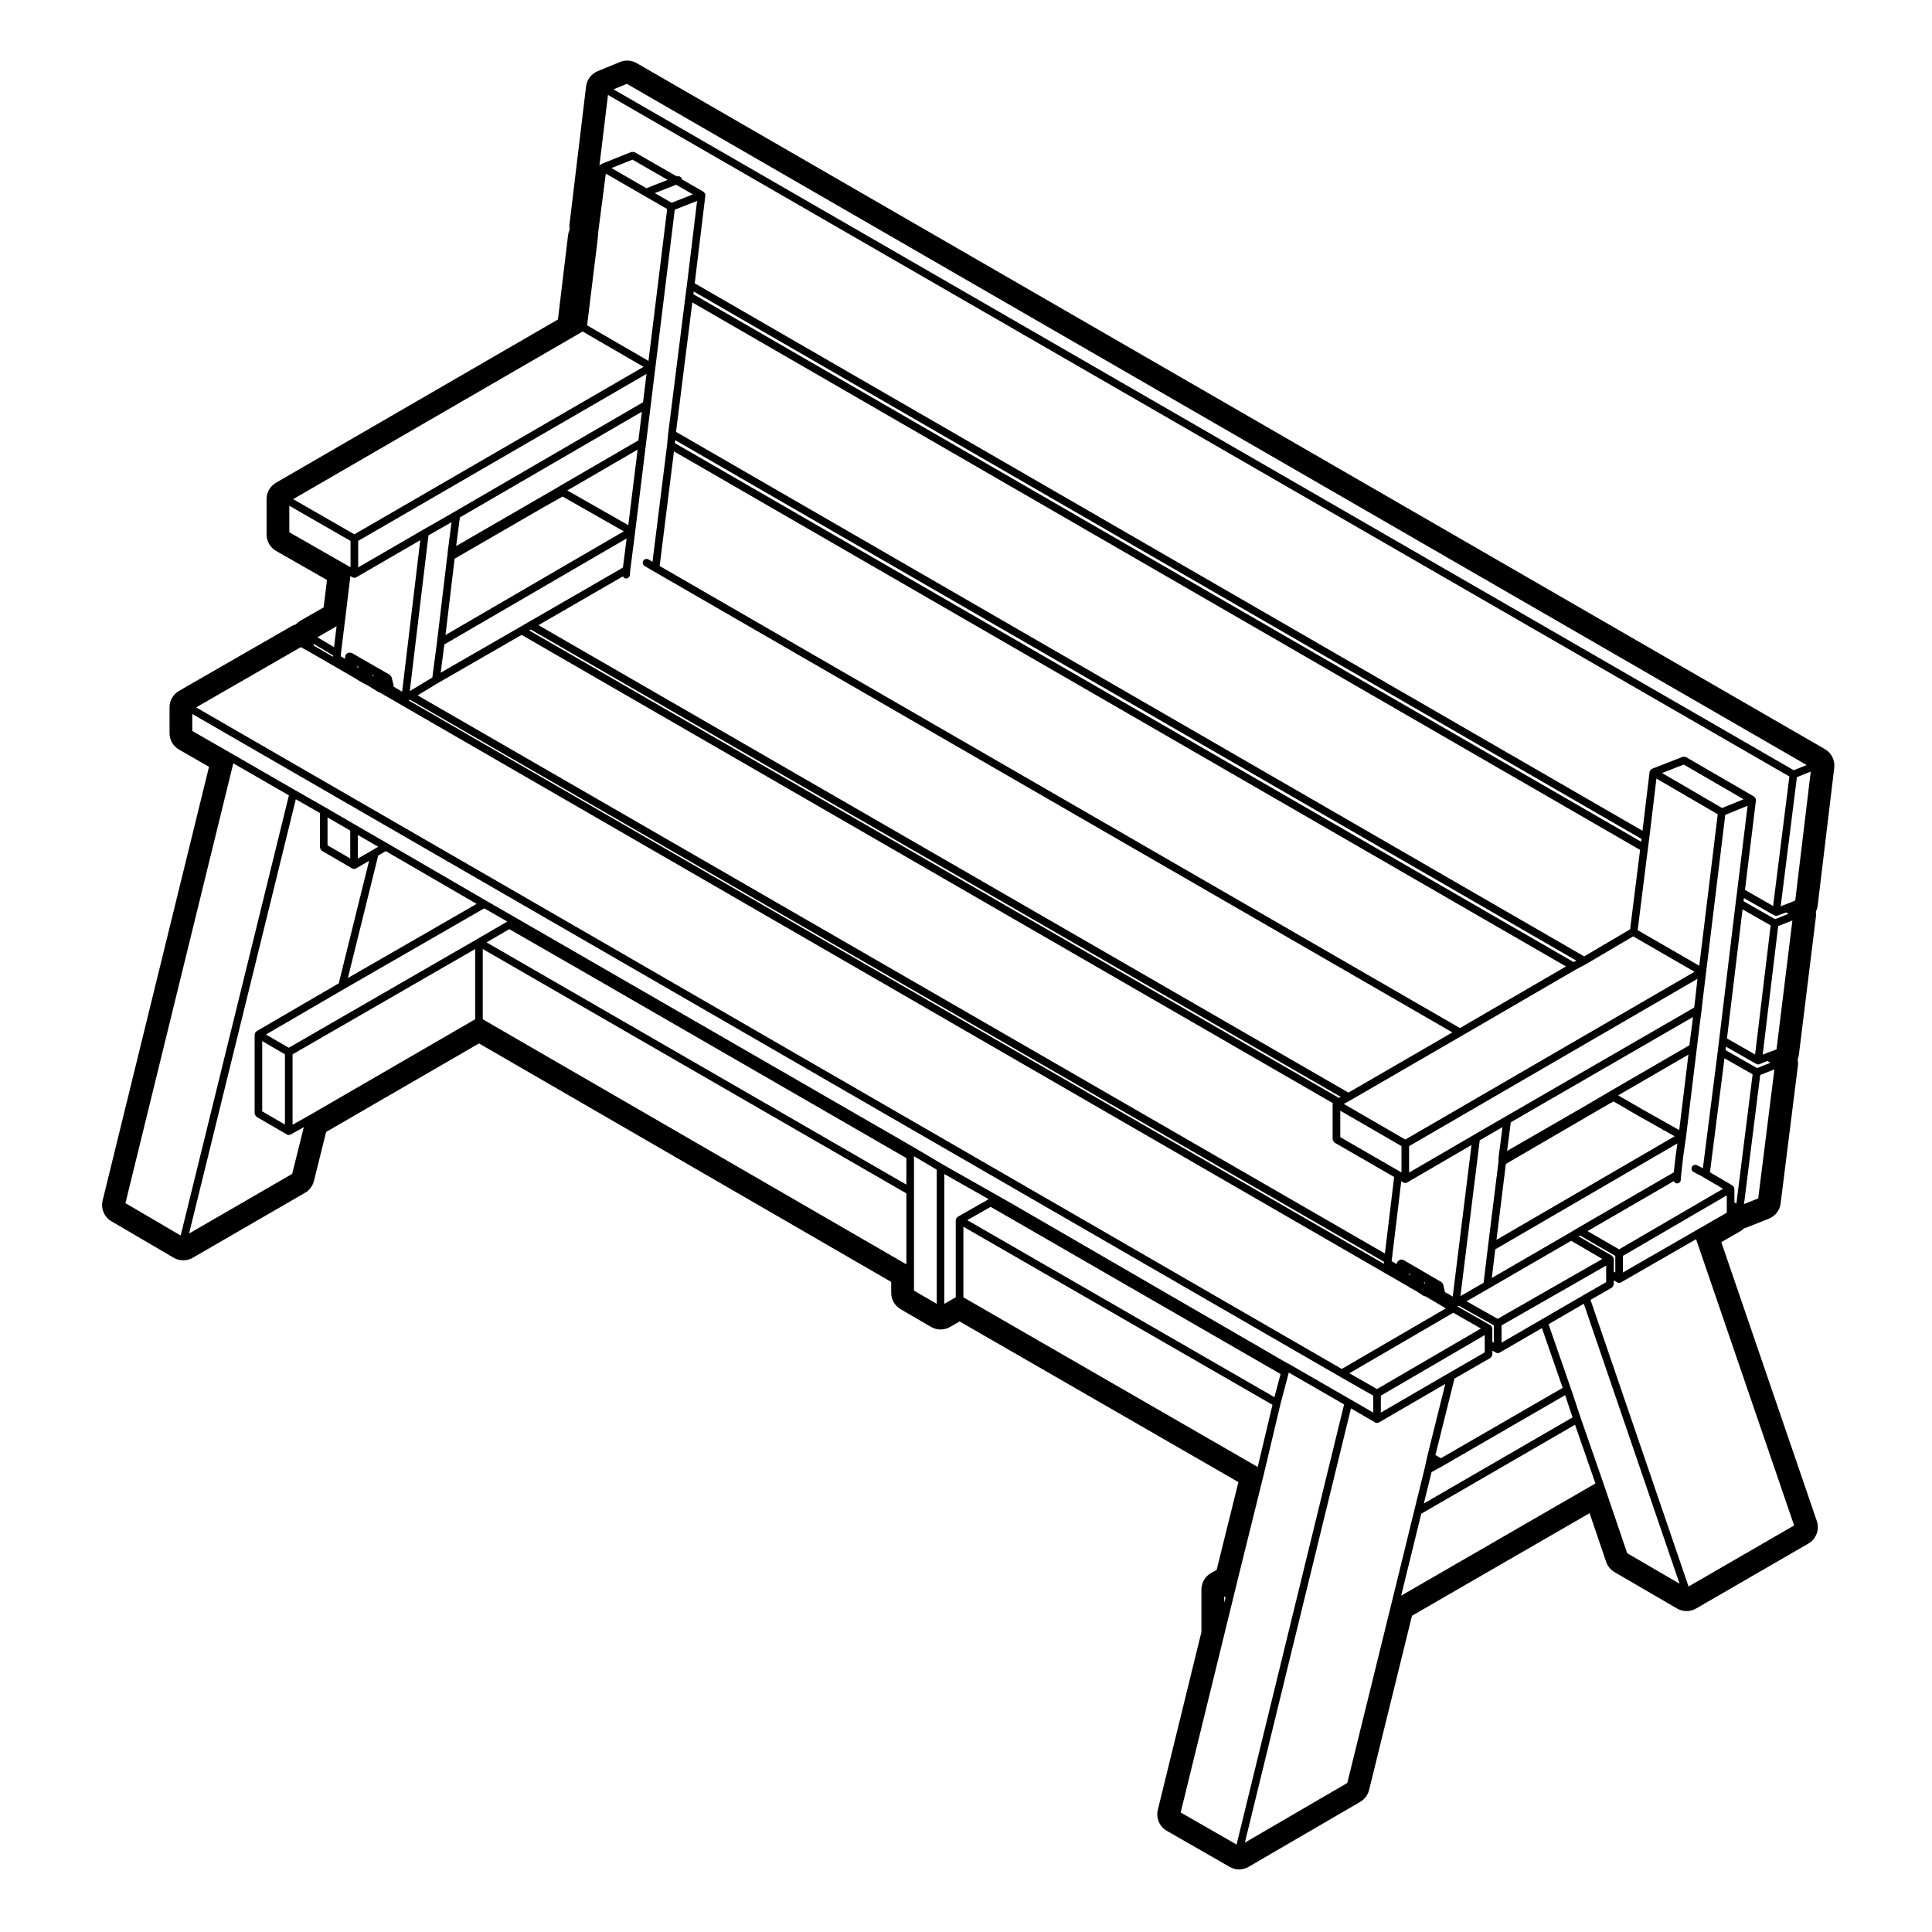 <?xml version="1.0" encoding="UTF-8"?>
<!-- Uploaded to: ICON Repo, www.svgrepo.com, Generator: ICON Repo Mixer Tools -->
<svg fill="#000000" width="800px" height="800px" version="1.1" viewBox="144 144 512 512" xmlns="http://www.w3.org/2000/svg">
 <path d="m173.56 467.67 16.461 9.637c0.781 0.457 1.664 0.691 2.543 0.691 0.871 0 1.742-0.227 2.523-0.68l29.746-17.211c1.18-0.684 2.035-1.82 2.367-3.144l3.223-12.984 40.516-23.461 109.24 63.203v2.887c0 1.793 0.953 3.457 2.504 4.352l8.051 4.68c0.781 0.457 1.656 0.684 2.535 0.684 0.867 0 1.734-0.223 2.508-0.672l2.527-1.457 73.883 42.578-5.769 23.277-1.445 0.801c-1.598 0.891-2.59 2.574-2.59 4.402v11.266l-11.547 47.105c-0.527 2.188 0.441 4.453 2.387 5.566l16.641 9.547c0.777 0.449 1.641 0.672 2.508 0.672 0.875 0 1.754-0.227 2.535-0.684l29.555-17.211c1.18-0.691 2.031-1.824 2.359-3.148l11.367-46.176 47.066-27.188 4.394 12.902c0.387 1.152 1.18 2.121 2.231 2.731l16.547 9.633c0.781 0.457 1.656 0.684 2.535 0.684 0.871 0 1.742-0.227 2.523-0.68l29.746-17.207c2.082-1.203 3.023-3.715 2.242-5.992l-25.305-73.883 4.996-2.883c0.383-0.215 0.73-0.484 1.031-0.785 0.223-0.055 0.438-0.121 0.648-0.207l5.898-2.336c1.715-0.68 2.918-2.231 3.144-4.062l4.574-36.477c0.074-0.57 0.047-1.137-0.074-1.676 0.176-0.418 0.297-0.863 0.348-1.324l4.5-36.473c0.059-0.465 0.051-0.926-0.016-1.371 0.246-0.504 0.418-1.055 0.488-1.633l4.387-36.473c0.242-2.004-0.734-3.961-2.484-4.969l-314.88-181.79c-0.777-0.449-1.648-0.676-2.519-0.676-0.648 0-1.301 0.125-1.918 0.379l-5.894 2.422c-1.688 0.695-2.863 2.246-3.082 4.055l-4.387 36.473c-0.059 0.484-0.047 0.961 0.035 1.43-0.207 0.465-0.348 0.957-0.414 1.473l-2.691 22.379-74.699 43.254c-1.559 0.902-2.516 2.559-2.516 4.359v9.355c0 1.809 0.969 3.477 2.539 4.375l13.469 7.691-0.883 7.262-6.133 3.516c-0.473 0.273-0.887 0.609-1.238 0.996-0.414 0.109-0.816 0.277-1.199 0.5l-29.746 17.113c-1.562 0.898-2.523 2.562-2.523 4.367v6.832c0 1.805 0.961 3.473 2.527 4.367l7.934 4.559-28.188 114.91c-0.527 2.168 0.43 4.426 2.356 5.555zm47.871-12.582-27.328 15.816 28.293-115.09 6.383 3.637v9.141c0 0.051 0.047 0.082 0.055 0.125 0.016 0.133 0.074 0.227 0.137 0.344 0.07 0.117 0.121 0.215 0.23 0.297 0.035 0.031 0.039 0.082 0.082 0.105l8.039 4.676c0.156 0.098 0.332 0.137 0.508 0.137s0.344-0.047 0.504-0.137l3.473-2-8.035 32.457-21.789 12.691c-0.047 0.023-0.047 0.082-0.086 0.105-0.07 0.055-0.117 0.105-0.172 0.176-0.031 0.035-0.086 0.039-0.105 0.082-0.023 0.047 0 0.098-0.02 0.137-0.035 0.086-0.055 0.152-0.066 0.246-0.012 0.047-0.055 0.074-0.055 0.121v20.949c0 0.051 0.047 0.082 0.055 0.121 0.016 0.133 0.074 0.23 0.137 0.344 0.07 0.117 0.121 0.215 0.227 0.297 0.039 0.031 0.039 0.086 0.086 0.105l8.039 4.676c0.156 0.098 0.332 0.137 0.508 0.137 0.168 0 0.332-0.047 0.492-0.125l3.488-1.949zm9.367-87.078v-7.394l6.019 3.5v7.394zm12.043 1.203-4.004 2.309v-6.238l5.394 3.117zm3.398 0.348 24.082 13.98-34.133 19.648 8.035-32.457zm-32.75 50.34 6.019 3.5v18.617l-6.019-3.5zm56.438-5.785-44.371 25.699h-0.004l-4.019 2.246v-18.652l48.391-27.91v18.617zm0.5-21.238-49.898 28.789-6.039-3.512 20.668-12.035s0-0.004 0.004-0.004l37.18-21.402 6.098 3.508zm113.77 86.184-112.26-64.945v-18.617l112.26 64.758zm0-21.125-111.26-64.191 6.035-3.512 17.734 10.188c0.004 0.004 0.012 0 0.016 0.004l87.477 50.48zm8.051 31.594-6.031-3.508v-35.613l6.031 3.57zm5.555-23.059c-0.047 0.023-0.047 0.082-0.086 0.105-0.082 0.059-0.125 0.105-0.188 0.188-0.031 0.035-0.082 0.039-0.105 0.082-0.023 0.039 0 0.086-0.016 0.125-0.039 0.086-0.059 0.152-0.07 0.246-0.012 0.051-0.055 0.082-0.055 0.125v20.453l-3.027 1.742v-34.406l11.758 6.664zm8.73-2.641 4.543 2.613c0.004 0.004 0.012 0 0.016 0.004l72.266 41.684-1.621 6.133-81.406-46.914zm-7.227 23.977v-18.715l81.914 47.195-3.91 16.473zm69.117 79.273 0.359 0.227-0.359 1.465zm3.281 65.746-14.816-8.5 11.508-46.953 2.519-10.289v-0.004l0.84-3.449v-0.004l7.203-29.078v-0.012l4.387-18.488 2.156-8.141c0.004-0.016-0.012-0.023-0.004-0.035 0.004-0.02 0.02-0.023 0.023-0.047l0.016-0.086 14.664 8.445zm29.34-16.316-27.141 15.805 28.113-115.07 6.41 3.715c0.16 0.098 0.332 0.137 0.508 0.137 0.176 0 0.348-0.047 0.508-0.137l17.578-10.211-4.758 19.113c0 0.004 0.004 0.012 0 0.016 0 0.004-0.004 0.004-0.004 0.012l-0.734 3.336-2.719 11.039-5.984 24.41zm14.848-138.63c-0.086-0.051-0.18-0.016-0.273-0.039-0.133-0.035-0.238-0.07-0.367-0.051-0.133 0.02-0.227 0.086-0.344 0.152-0.082 0.047-0.18 0.039-0.246 0.105l-0.281 0.293c-0.031 0.031-0.016 0.074-0.039 0.105-0.031 0.035-0.082 0.051-0.102 0.09-0.004 0.004-0.012 0.004-0.016 0.012-0.051 0.086-0.012 0.176-0.035 0.266-0.016 0.059-0.066 0.105-0.07 0.172l-1.316-0.77 0.031-0.293v-0.004l2.519-20.883 0.535 0.324c0.16 0.102 0.344 0.145 0.523 0.145 0.172 0 0.348-0.047 0.508-0.137l17.043-9.922-4.977 40.184-1.184-0.746c-0.035-0.023-0.082-0.004-0.109-0.02-0.039-0.02-0.051-0.066-0.09-0.082l-0.191-0.07-0.48-0.281-0.465-2.012c0-0.004-0.012-0.012-0.012-0.016-0.023-0.09-0.109-0.141-0.156-0.223-0.047-0.086-0.035-0.18-0.105-0.25-0.035-0.035-0.086-0.02-0.117-0.051-0.031-0.023-0.039-0.066-0.074-0.09-0.004-0.004-0.004-0.016-0.016-0.02zm5.844 6.09c-0.07 0.051-0.125 0.09-0.18 0.152l-0.242-0.145v-0.004c0.055-0.051 0.055-0.125 0.102-0.188zm-3.953-2.246c-0.031 0.023-0.074 0.016-0.105 0.047-0.004 0.004 0 0.012-0.004 0.016-0.023 0.02-0.02 0.059-0.039 0.086l-0.359-0.227c0.02-0.012 0.039-0.004 0.055-0.02 0.035-0.035 0.023-0.09 0.055-0.121zm-270.01-158.27c0-0.004-0.004-0.004-0.004-0.012-0.02-0.059-0.082-0.09-0.105-0.141-0.055-0.109-0.121-0.195-0.207-0.281-0.051-0.051-0.055-0.125-0.109-0.168h-0.012c-0.016-0.012-0.031-0.02-0.051-0.031l-10.086-5.789c-0.055-0.031-0.117 0-0.176-0.02-0.121-0.047-0.23-0.055-0.363-0.051-0.133 0.004-0.242 0.02-0.359 0.074-0.059 0.023-0.117 0-0.172 0.035l-0.281 0.191c-0.066 0.047-0.07 0.133-0.121 0.188-0.051 0.055-0.133 0.07-0.172 0.137 0 0-0.004 0-0.004 0.004-0.031 0.055 0 0.109-0.023 0.172-0.047 0.121-0.055 0.227-0.051 0.363 0 0.074-0.055 0.141-0.035 0.215l0.074 0.289-1.223-0.715 0.051-0.66 1.117-9.043 1.395-11.551 0.539 0.324c0.16 0.102 0.336 0.145 0.52 0.145 0.172 0 0.344-0.047 0.508-0.137l16.957-9.836-4.812 40.148-1.543-0.902-0.555-0.363c-0.035-0.023-0.086-0.004-0.117-0.02-0.02-0.012-0.031-0.035-0.051-0.047 0.004-0.09 0.066-0.172 0.039-0.266zm-4.695-0.352c-0.004 0-0.004 0.004 0 0-0.059 0.039-0.137 0.023-0.18 0.07-0.012 0.012-0.012 0.031-0.02 0.039l-0.227-0.133c-0.004 0 0-0.004-0.004-0.012-0.016-0.012-0.039-0.004-0.055-0.02l-0.02-0.012c0.039-0.031 0.07-0.055 0.105-0.09 0.02-0.02 0.055-0.012 0.074-0.031v-0.004zm-3.957-2.289c-0.031 0.023-0.047 0.051-0.074 0.074-0.016 0.012-0.035 0.004-0.051 0.02-0.012 0.012-0.004 0.02-0.016 0.031l-0.402-0.25c0.047-0.039 0.055-0.086 0.098-0.133zm84.062-127.85 4.438 2.551-5.644 2.227-4.449-2.57zm-7.887 0.918-9.246-5.34 5.566-2.227 9.324 5.356zm7.523 5.691 5.918-2.332-2.695 22.25-0.379 2.891-4.586 36.473c0 0.004 0.004 0.012 0.004 0.016 0 0.004-0.012 0.012-0.012 0.016l-0.281 3.004-3.871 30.996-1.059-0.629c-0.473-0.281-1.098-0.125-1.379 0.352-0.281 0.48-0.125 1.094 0.348 1.379l2.039 1.215c0.004 0 0.004 0 0.012 0.004 0.004 0.004 0.012 0 0.012 0 0.004 0 0.004 0.004 0.004 0.004l212 122.39-27.547 15.949-214.66-123.88 22.398-12.93c0.156 0.297 0.402 0.539 0.762 0.562 0.023 0 0.051 0.004 0.074 0.004 0.523 0 0.961-0.402 1.004-0.934l0.102-1.281 1.301-10.176zm286.3 223.88-7.453-4.254 4.125-34.207 7.453 4.246zm1.195 2.559 2.062-0.84 0.801 0.48-3.543 1.402-8.344-4.758 0.109-0.922 8.035 4.578c0.098 0.055 0.195 0.059 0.297 0.082 0.031 0.004 0.047 0.039 0.082 0.047 0.047 0.004 0.086 0.012 0.121 0.012 0.125-0.004 0.258-0.031 0.379-0.082zm-4.258-43.18 0.105-0.832 8.039 4.586c0.098 0.051 0.191 0.055 0.293 0.074 0.031 0.004 0.047 0.039 0.082 0.047 0.047 0.004 0.09 0.012 0.125 0.012 0.117 0 0.242-0.02 0.359-0.066l2.258-0.855 0.637 0.383-3.551 1.41zm-1.703-2.574-0.379 2.992-4.387 36.375-0.379 3.078-3.93 30.895-1.527-0.797c-0.504-0.246-1.102-0.066-1.367 0.43-0.258 0.5-0.066 1.102 0.43 1.367l2.152 1.125h0.004l5.664 3.316-27.559 16.051-8.359-4.832 22.859-13.246c0.152 0.312 0.402 0.574 0.77 0.598 0.023 0.004 0.051 0.004 0.074 0.004 0.523 0 0.969-0.406 1.004-0.938l0.09-1.266 0.004-0.004 0.555-4.957 0.75-5.211c0-0.004-0.004-0.012-0.004-0.016 0 0 0.004 0 0.004-0.004l3.672-30.113 0.438-3.359v-0.004c0-0.004 0.004-0.004 0.004-0.012l0.336-3.023 5.945-48.758 5.914-2.41zm-32.742 97.266c-0.012-0.098-0.023-0.156-0.066-0.242-0.016-0.047 0.012-0.098-0.016-0.137-0.023-0.039-0.082-0.047-0.105-0.086-0.059-0.074-0.105-0.121-0.18-0.176-0.035-0.031-0.039-0.086-0.082-0.105l-8.816-5.133 0.371-0.227 9.352 5.402v4.402l-0.406-0.238v-3.34c0.004-0.051-0.039-0.078-0.051-0.121zm-45.754 52.918-1.457-0.832 5.047-20.262 9.539-5.488c0.047-0.023 0.047-0.082 0.086-0.105 0.105-0.086 0.16-0.18 0.227-0.297 0.07-0.117 0.125-0.211 0.141-0.344 0.012-0.051 0.055-0.082 0.055-0.125v-1.062l0.922 0.527c0.156 0.098 0.328 0.137 0.504 0.137 0.176 0 0.344-0.047 0.508-0.137l11.199-6.492 5.5 15.836zm32.918-16.707 1.969 5.894-39.418 22.816 2.051-8.316 2.977-1.648c0.004 0 0.004-0.004 0.004-0.004 0.004-0.004 0.012 0 0.016-0.004zm-266.1-241.12-0.012 0.004-2.035 1.211h-0.012l-25.73 14.879 0.984-7.586 48.234-28.012-0.922 7.594zm20.297-9.453-2.465 20.016-16.168-9.199zm-24.523 15.035v0l3.168-1.777h0.004l1.461-0.836 16.219 9.227-47.238 27.473 2.414-20.219zm-25.812 12.344c0 0.023-0.023 0.039-0.023 0.066v0.508c-0.02 0.051-0.035 0.098-0.047 0.145-0.004 0.023-0.031 0.035-0.035 0.059l-2.711 22.711-1.25 9.523-5.977 3.602 4.949-41.266 6.125-3.512-1.055 8.09c0.004 0.035 0.031 0.055 0.023 0.074zm-0.879 24.246 48.305-28.094-0.977 7.688-0.816 0.504-0.004 0.004-24.098 13.91h-0.004l-2.43 1.406-20.953 12.07zm22.906-3.949 214.64 123.85-0.48 0.266-214.58-123.87zm214.52 127.5 16.223 9.395v6.992l-0.336-0.207c-0.004-0.004-0.012 0-0.016 0 0-0.004 0-0.012-0.004-0.012l-15.859-9.145-0.004-7.023zm0.934-1.785 1.723-0.953s0-0.004 0.004-0.004c0.004-0.004 0.012 0 0.016-0.004l29.555-17.109 30.078-17.477 2.805-1.492c0.012-0.004 0.012-0.016 0.016-0.02 0.012-0.004 0.016 0 0.023-0.004l12.469-7.344 16.258 9.383-76.645 44.465zm61.629-37.973-0.719 0.383-238.17-137.52 0.074-0.797zm-238.59-140.13 4.312-34.305 251.17 145.09-2.641 21.039-12.176 7.18zm235.85 141.67-28.102 16.328-212.09-122.45 3.793-30.379zm-41.578 47.617 76.418-44.34-0.648 5.809-0.223 1.812-50.035 28.902h-0.004l-8.227 4.766-17.285 10.062-0.004-7.012zm70.652 2.477c0 0.004-0.012 0.012-0.012 0.016l-0.504 4.457-0.68 0.398-24.688 14.305s0 0.004-0.004 0.004h-0.004l-2.344 1.406-20.5 11.879 0.922-7.594 48.266-28.066-0.457 3.18c0 0.004 0.004 0.008 0.004 0.016zm-19.438 27.426-27.738 15.863-8.246-4.644 5.949-3.43h0.012l21.75-12.605zm-28.066-5.066 2.492-20.117 23.508-13.684v-0.004c0.012-0.004 0.02-0.012 0.023-0.016l4.984-2.871 6.606 3.836c0.004 0 0.004 0 0.012 0.004 0 0 0 0.004 0.004 0.004l6.398 3.598c0.02 0.02 0.012 0.051 0.031 0.07 0.117 0.117 0.266 0.125 0.406 0.176l2.762 1.551zm38.613-34.613-6.348-3.684 18.609-10.797-2.438 20.008zm-8.012-5.047-6.367 3.738c-0.004 0.004-0.004 0.012-0.004 0.012l-21.41 12.348 0.977-7.594 48.289-27.902-0.141 1.195-0.82 6.293zm-35.031 13.273 6.031-3.492-1.043 8.074c-0.004 0.023 0.02 0.039 0.016 0.066 0 0.023-0.023 0.039-0.023 0.066v0.898l-2.801 22.555-1.16 9.598-6.137 3.531zm3.754 49.062v4.594l-0.414-0.242v-3.535c0-0.051-0.051-0.082-0.055-0.125-0.012-0.098-0.031-0.16-0.066-0.246-0.02-0.047 0.004-0.098-0.02-0.133-0.023-0.035-0.082-0.047-0.105-0.082-0.055-0.074-0.105-0.125-0.18-0.18-0.035-0.031-0.039-0.086-0.086-0.105l-8.715-4.961c0.004-0.004 0.016 0 0.02-0.004l0.344-0.191zm-11.832 12.57-18.129 10.531v-4.492l27.531-16.043v4.582l-9.402 5.422c0.004-0.008 0.004 0 0 0zm13.855-7.988v-4.586l27.73-15.855v4.394l-5.859 3.359s0 0.004-0.004 0.004l-11.125 6.453zm58.449-141.7-15.91-9.27 5.75-2.246 15.855 9.203zm-1.152 1.656-4.898 40.148-16.324-9.43 2.719-21.676 0.379-2.902v-0.004l1.875-15.594zm-20.301 7.281-251.17-145.09 0.098-0.73 251.17 145.08zm-264.51-116.46-49.977 29.023-8.316 4.769h-0.004l-17.191 9.965v-7.019l76.406-44.246zm-61.758 78.832 258.11 148.94-0.031 0.289c-0.004 0.066 0.051 0.105 0.055 0.172 0 0.031-0.016 0.055-0.016 0.086l-258.48-149.31zm2.016-1.164 5.359-3.234 22.203-12.793 214.99 124.1c-0.016 0.059-0.023 0.105-0.023 0.156-0.004 0.031-0.035 0.051-0.035 0.082v9.352c0 0.051 0.047 0.082 0.055 0.125 0.016 0.133 0.074 0.223 0.137 0.332 0.07 0.121 0.121 0.223 0.238 0.309 0.035 0.031 0.039 0.082 0.082 0.105l15.793 9.105-2.449 20.277zm274.46 163.62 7.332 4.172-27.539 16.043-7.332-4.18zm-13.801 74.969 5.32-21.703 40.754-23.59 5.406 15.559zm59.895-11.25-6.242-18.355c0-0.004-0.004-0.004-0.004-0.004l-6.07-17.477v-0.004l-2.621-7.848c0-0.004-0.004-0.004-0.004-0.004v-0.004l-5.898-16.984 9.344-5.426 25.375 74.191zm44.238-7.352-27.973 16.176-25.98-75.953 5.644-3.238c0.047-0.023 0.047-0.082 0.086-0.109 0.105-0.082 0.16-0.176 0.227-0.293 0.07-0.117 0.125-0.211 0.141-0.344 0.012-0.051 0.055-0.082 0.055-0.125v-1.059l0.918 0.523c0.156 0.098 0.328 0.137 0.504 0.137 0.176 0 0.344-0.047 0.504-0.133l19.895-11.445zm-17.844-85.027v2.141l-8.082 4.66h-0.012l-19.441 11.191v-4.398l27.531-16.043zm2.543-0.258-0.523-0.312v-3.633c0-0.051-0.047-0.082-0.055-0.121-0.012-0.098-0.031-0.156-0.066-0.246-0.02-0.047 0.004-0.098-0.02-0.137-0.023-0.039-0.082-0.047-0.105-0.082-0.059-0.074-0.105-0.121-0.18-0.176-0.035-0.031-0.039-0.086-0.082-0.105l-5.996-3.508c0.004-0.035 0.035-0.051 0.039-0.082l3.836-30.121 7.457 4.254zm5.785-1.383-3.762 1.492 4.297-34.203 3.758-1.492zm4.852-39.492-2.695 1.004c-0.004 0-0.004 0.012-0.012 0.012-0.004 0.004-0.016-0.004-0.02 0l-0.938 0.383 4.106-34.082 3.769-1.492zm4.961-39.441-2.699 1.078h-0.004l-1.152 0.434 4.301-34.223 3.668-1.477zm-309.63-216.44 312.66 180.52-3.422 1.379-312.78-180.44zm-5.004 2.938 313.08 180.62-4.312 34.316-7.453-4.254 2.906-23.746c0.012-0.07-0.047-0.117-0.051-0.188-0.004-0.09 0.016-0.168-0.016-0.25-0.012-0.02 0.012-0.047 0-0.066-0.02-0.051-0.082-0.059-0.105-0.105-0.055-0.102-0.121-0.16-0.207-0.23-0.051-0.047-0.059-0.121-0.117-0.156l-18.051-10.473c-0.02-0.012-0.039 0-0.059-0.004-0.117-0.059-0.242-0.039-0.379-0.051-0.133-0.012-0.258-0.051-0.383-0.004-0.02 0.004-0.035-0.004-0.055 0l-8.137 3.184c-0.055 0.02-0.066 0.082-0.109 0.105-0.098 0.055-0.152 0.117-0.227 0.195-0.051 0.055-0.121 0.059-0.16 0.125-0.012 0.02 0 0.039-0.012 0.059-0.031 0.066-0.031 0.133-0.047 0.203-0.016 0.051-0.07 0.074-0.074 0.125l-1.875 15.598-251.17-145.08 2.82-23.277c0.012-0.07-0.047-0.117-0.051-0.188-0.012-0.086 0.016-0.16-0.012-0.242-0.012-0.02 0.012-0.039 0-0.059-0.02-0.051-0.082-0.066-0.105-0.109-0.055-0.102-0.121-0.168-0.211-0.238-0.051-0.047-0.059-0.121-0.117-0.156l-5.719-3.285c0-0.016-0.016-0.031-0.02-0.047-0.012-0.066 0.031-0.125 0.004-0.191-0.031-0.07-0.105-0.09-0.145-0.152-0.074-0.113-0.145-0.188-0.254-0.262-0.105-0.082-0.211-0.117-0.344-0.145-0.07-0.016-0.117-0.082-0.191-0.082-0.07 0-0.109 0.059-0.176 0.074-0.07 0.012-0.125-0.031-0.191 0l-0.051 0.02-11.148-6.402c-0.02-0.012-0.047 0-0.066-0.004-0.113-0.066-0.234-0.047-0.367-0.059s-0.258-0.051-0.383-0.004c-0.023 0.004-0.047-0.004-0.066 0l-7.945 3.18c-0.047 0.016-0.055 0.07-0.098 0.098-0.105 0.059-0.176 0.125-0.258 0.223-0.047 0.051-0.109 0.055-0.145 0.109-0.012 0.02 0 0.039-0.012 0.059 0 0.004-0.004 0.004-0.012 0.012zm-2.809 38.891s-0.004-0.004 0-0.004c0-0.004 0.004-0.012 0.004-0.016l0.176-1.785c0-0.004-0.004-0.004-0.004-0.012l0.004-0.004 0.102-1.18 1.953-15.039 16.258 9.387-4.949 40.25-16.27-9.43zm-5.262 24.594c0.004-0.004 0.012-0.004 0.016-0.004l1.32-0.797 16.168 9.371-76.648 44.387-16.223-9.32zm-76.379 52.414v-7.027l16.223 9.32v6.988l-0.344-0.207h-0.004c-0.004 0-0.004-0.012-0.012-0.012zm12.531 24.902-0.684 5.543-4.398-2.625zm-6.07 4.676 5.144 3.066-0.031 0.336-5.117-2.957-0.004-0.445zm-3.422 0.867 1.934 1.047h0.004l12.816 7.402c0.082 0.102 0.188 0.137 0.301 0.203 0.02 0.012 0.02 0.035 0.039 0.051l1.684 0.973c0.004 0.004 0.012 0 0.016 0.004l0.086 0.047c0.035 0.02 0.074 0.016 0.109 0.031 0.031 0.02 0.066 0.023 0.102 0.039l1.691 0.977c0.004 0 0 0.012 0.004 0.016 0.02 0.02 0.051 0.012 0.07 0.031l0.117 0.066c0.016 0.012 0.016 0.035 0.031 0.047l1.684 1.031c0.098 0.055 0.195 0.059 0.297 0.086l272.6 157.44c0.016 0.02 0.016 0.035 0.035 0.055 0.047 0.035 0.102 0.031 0.145 0.055 0.02 0.016 0.02 0.047 0.039 0.055l1.688 0.941c0.012 0.004 0.02 0.004 0.031 0.012 0.004 0 0.004 0.012 0.012 0.012l0.141 0.07 1.809 1.184c0.172 0.109 0.359 0.168 0.551 0.168h0.016l1.109 0.648c0.117 0.141 0.281 0.195 0.465 0.258l3.82 2.281-27.574 16.051-303.61-175.32zm-28.754 22.211v-4.504l304.11 175.6c0.004 0 0.004 0.004 0.004 0.004l8.844 5.043v4.488l-6.062-3.512-0.004 0.004-16.555-9.539c-0.035-0.02-0.082 0-0.117-0.016l-73.105-42.355h-0.004c-0.004 0-0.004-0.004-0.004-0.004l-18.324-10.383-8.035-4.758h-0.004c-0.004 0-0.004-0.004-0.004-0.004l-86.594-49.941-18.152-10.473-8.121-4.676-26.098-15.156h-0.004l-8.41-4.856-8.039-4.676h-0.004c-0.004 0-0.004-0.004-0.004-0.004l-8.047-4.586-16.555-9.543zm10.871 8.57 14.738 8.496-28.684 116.64-14.641-8.574z"/>
</svg>